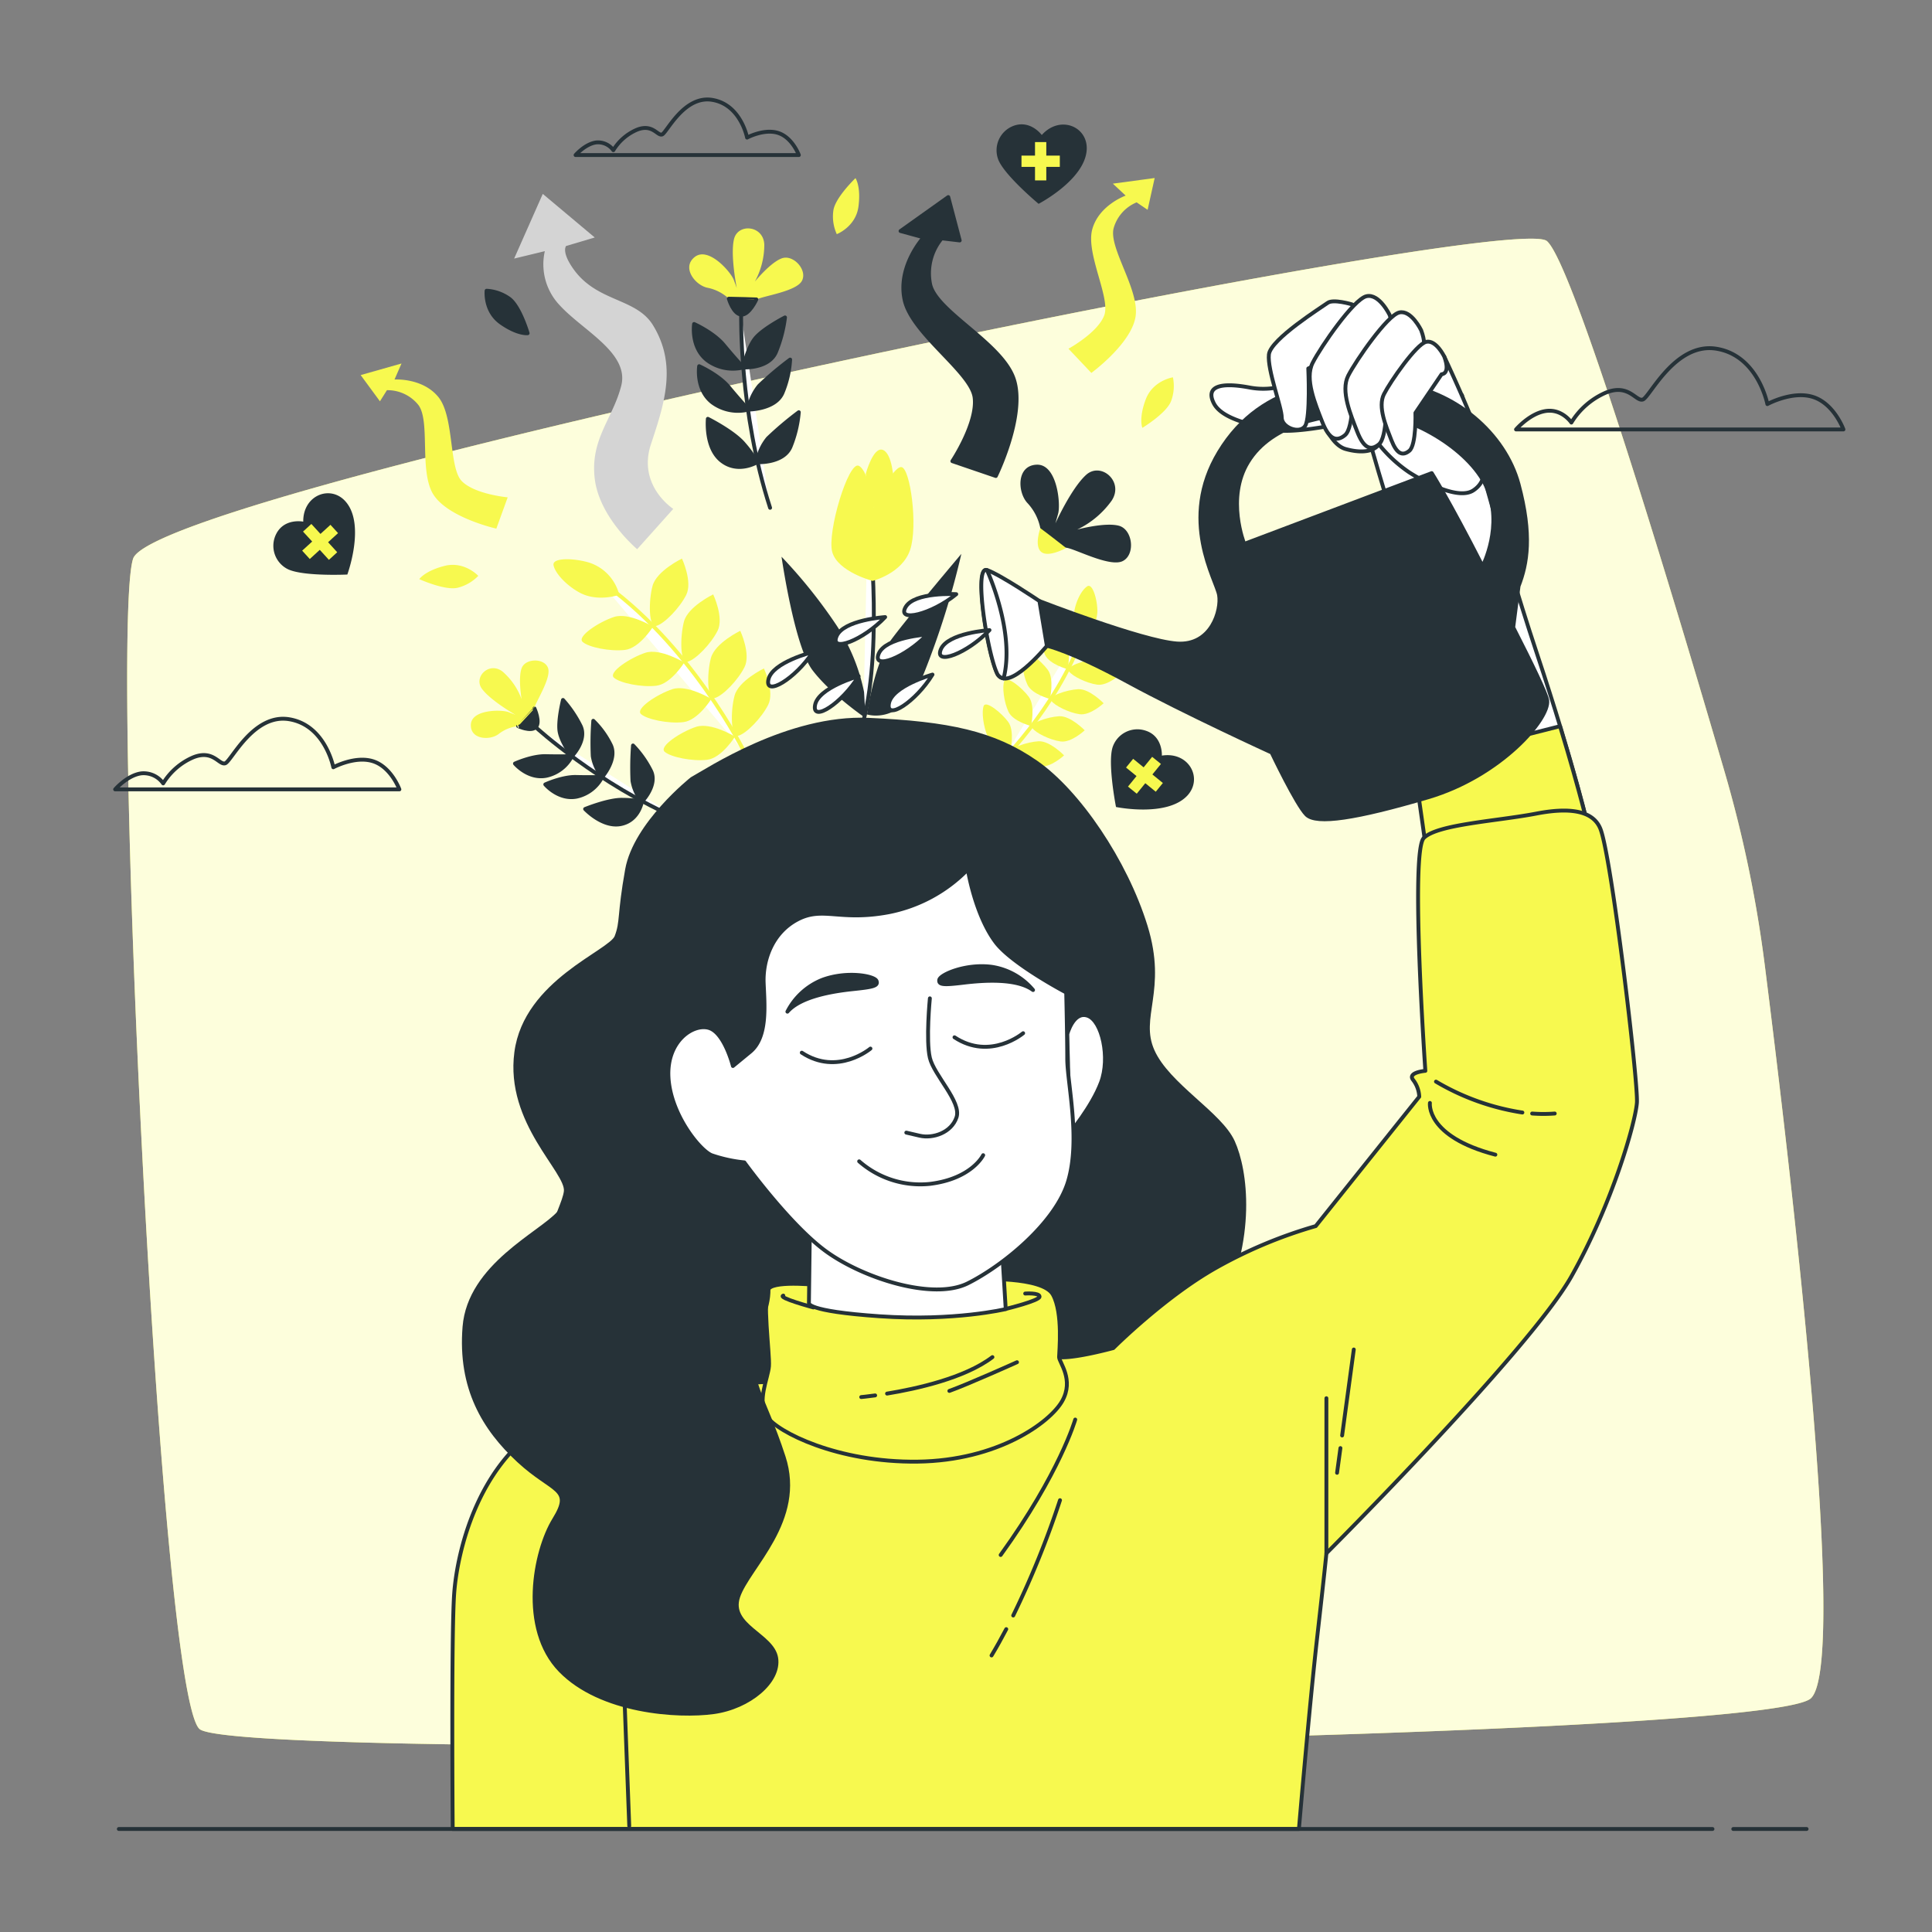 <svg xmlns="http://www.w3.org/2000/svg" viewBox="0 0 500 500"><rect x="0" y="0" width="500" height="500" fill="#808080" stroke="none"/><g id="freepik--background-simple--inject-24"><path d="M456.71,249.7a324.49,324.49,0,0,0-10.44-50.14c-12.79-43.77-39-131.23-45.93-137.17-9.28-8-359.93,64.29-365.89,82.19S41.08,438.89,51.68,447.5s404.34,3.32,416.94-7.95C478.43,430.77,463.69,304.87,456.71,249.7Z" style="fill:#F7F94F"></path><path d="M456.71,249.7a324.49,324.49,0,0,0-10.44-50.14c-12.79-43.77-39-131.23-45.93-137.17-9.28-8-359.93,64.29-365.89,82.19S41.08,438.89,51.68,447.5s404.34,3.32,416.94-7.95C478.43,430.77,463.69,304.87,456.71,249.7Z" style="fill:#fff;opacity:0.8"></path></g><g id="freepik--Clouds--inject-24"><path d="M457.39,104.58S455,92.05,444.26,90.26s-17.3,12.53-19.09,13.13-3.58-4.18-9.55-1.79a19.52,19.52,0,0,0-8.95,7.76s-2.38-3.58-6.56-3-7.76,4.78-7.76,4.78h84.73s-2.38-6.57-7.75-8.36S457.39,104.58,457.39,104.58Z" style="fill:none;stroke:#263238;stroke-linecap:round;stroke-linejoin:round"></path><path d="M86.26,198.57s-2.08-10.88-11.4-12.43-15,10.88-16.58,11.4S55.17,193.91,50,196a16.88,16.88,0,0,0-7.77,6.74,6.19,6.19,0,0,0-5.7-2.59c-3.62.51-6.73,4.14-6.73,4.14h73.56s-2.07-5.7-6.73-7.25S86.26,198.57,86.26,198.57Z" style="fill:none;stroke:#263238;stroke-linecap:round;stroke-linejoin:round"></path><path d="M193.34,35.61s-1.63-8.54-9-9.76-11.8,8.54-13,8.95-2.44-2.85-6.51-1.22a13.26,13.26,0,0,0-6.1,5.29,4.89,4.89,0,0,0-4.48-2c-2.85.41-5.29,3.26-5.29,3.26h57.78s-1.62-4.48-5.29-5.7S193.34,35.61,193.34,35.61Z" style="fill:none;stroke:#263238;stroke-linecap:round;stroke-linejoin:round"></path></g><g id="freepik--Arrows--inject-24"><path d="M140.47,50.18l-7.41,16.74L141,65a15.38,15.38,0,0,0,3.85,14c6,6.58,18.11,12.35,15.92,20.86s-8,13.72-6.87,23.88,11,18.39,11,18.39l9.34-10.43s-9.34-6-5.77-16.75,6.75-20.56.55-30.74c-4.37-7.18-14.43-5.93-20.59-14.55-3.23-4.52-1.92-6-1.92-6l7.41-2.2Z" style="fill:#d4d4d4"></path><path d="M245.41,51l-12.35,8.79,6,1.64s-6.86,7.42-4.94,16.2,17.29,18.66,18.11,25.25-5.76,16.47-5.76,16.47l11.25,3.84s7.69-15.64,4.67-25-20.31-17.57-21.69-24.71a14.16,14.16,0,0,1,3-11.8l4.67.55Z" style="fill:#263238;stroke:#263238;stroke-linecap:round;stroke-linejoin:round"></path><path d="M298.83,46.07,288,47.53l3.32,3.09s-6.9,2.44-8.64,8.71,4.79,17.8,3.09,22.3-9.25,8.62-9.25,8.62l5.92,6.26s10.2-7.44,11.42-14.44S286.72,64,288.25,58.92a10.23,10.23,0,0,1,5.91-6.55L297,54.3Z" style="fill:#F7F94F"></path><path d="M93.34,97.07l10.57-3-1.81,4.15s7.29-.5,11.38,4.57,2.68,18.24,6,21.69,11.91,4.23,11.91,4.23l-2.94,8.1s-12.32-2.77-16.22-8.72-.68-19.44-4.09-23.45a10.24,10.24,0,0,0-8-3.66l-1.81,2.88Z" style="fill:#F7F94F"></path></g><g id="freepik--Hearts--inject-24"><path d="M269.61,34.94s-2.91-4-7.32-2.37a6.76,6.76,0,0,0-3.89,8.86c1.75,4.13,10.39,11.32,10.39,11.32s12-6.23,12.45-14C281.58,32.71,274.3,29.69,269.61,34.94Z" style="fill:#263238"></path><polygon points="274.28 40.27 270.78 40.27 270.78 36.77 267.86 36.77 267.86 40.27 264.36 40.27 264.36 43.19 267.86 43.19 267.86 46.69 270.78 46.69 270.78 43.19 274.28 43.19 274.28 40.27" style="fill:#F7F94F"></polygon><path d="M78.48,135s-4.88-1-7,3.19a6.75,6.75,0,0,0,3.11,9.16c4.08,1.87,15.3,1.34,15.3,1.34S94.55,136,89.61,130C85.8,125.31,78.4,128,78.48,135Z" style="fill:#263238"></path><polygon points="85.52 135.82 82.94 138.18 80.58 135.6 78.42 137.57 80.79 140.15 78.2 142.51 80.17 144.67 82.76 142.3 85.12 144.89 87.27 142.92 84.91 140.33 87.49 137.97 85.52 135.82" style="fill:#F7F94F"></polygon><path d="M300.69,195.55s.3-5-4.18-6.45a6.75,6.75,0,0,0-8.61,4.41c-1.25,4.31.92,15.34.92,15.34s13.24,2.74,18.51-3C311.39,201.37,307.64,194.44,300.69,195.55Z" style="fill:#263238"></path><polygon points="300.95 202.64 298.24 200.43 300.45 197.71 298.18 195.87 295.97 198.59 293.26 196.38 291.42 198.64 294.13 200.85 291.92 203.57 294.19 205.41 296.4 202.69 299.11 204.9 300.95 202.64" style="fill:#F7F94F"></polygon></g><g id="freepik--Plants--inject-24"><path d="M188.62,77.3a11.32,11.32,0,0,0-5.43-2.81c-3.18-.56-6.93-5.24-3.37-8s9.36,3.93,10.11,6l.75,2.06s-1.68-8.24-.75-12.55,7.68-3.74,7.87,1.31a19.88,19.88,0,0,1-2.44,9.56s3.94-4.87,6.93-6,6.74,3,5.25,5.81-10.3,3.93-11.8,4.87A6.18,6.18,0,0,1,188.62,77.3Z" style="fill:#F7F94F"></path><path d="M188.62,77.3s1.13,3.93,3.19,4.12,3.93-3.93,3.93-3.93S190.12,77.3,188.62,77.3Z" style="fill:#263238;stroke:#263238;stroke-linecap:round;stroke-linejoin:round"></path><path d="M191.81,81.42s-.57,25.09,7.49,50" style="fill:#fff;stroke:#263238;stroke-linecap:round;stroke-linejoin:round"></path><path d="M192.37,95.09s-2.44-2.62-5.06-5.8-7.68-5.44-7.68-5.44-.93,6,3.37,9.37A11.16,11.16,0,0,0,192.37,95.09Z" style="fill:#263238;stroke:#263238;stroke-linecap:round;stroke-linejoin:round"></path><path d="M192.37,95.09s1.12-5.43,3.37-7.86,7.42-5.08,7.42-5.08a34.66,34.66,0,0,1-2.37,9C198.92,95.47,192.37,95.09,192.37,95.09Z" style="fill:#263238;stroke:#263238;stroke-linecap:round;stroke-linejoin:round"></path><path d="M193.68,106s-2.44-2.62-5.06-5.8-7.68-5.43-7.68-5.43-.93,6,3.37,9.36A11.16,11.16,0,0,0,193.68,106Z" style="fill:#263238;stroke:#263238;stroke-linecap:round;stroke-linejoin:round"></path><path d="M193.68,106a13.25,13.25,0,0,1,2.81-6.18,84.86,84.86,0,0,1,8-6.76,26.19,26.19,0,0,1-2,8.64C200.61,106,193.68,106,193.68,106Z" style="fill:#263238;stroke:#263238;stroke-linecap:round;stroke-linejoin:round"></path><path d="M195.93,119.62a30,30,0,0,0-3.38-4.68c-2.62-3.18-9.36-6.55-9.36-6.55s-.75,7.49,3.56,10.86S195.93,119.62,195.93,119.62Z" style="fill:#263238;stroke:#263238;stroke-linecap:round;stroke-linejoin:round"></path><path d="M195.93,119.62a13.3,13.3,0,0,1,2.8-6.18,86.21,86.21,0,0,1,8-6.76,30.63,30.63,0,0,1-2.17,9C202.67,120,195.93,119.62,195.93,119.62Z" style="fill:#263238;stroke:#263238;stroke-linecap:round;stroke-linejoin:round"></path><path d="M259.15,197.08s16.57-16.36,22.28-36.48" style="fill:#fff;stroke:#F7F94F;stroke-linecap:round;stroke-linejoin:round"></path><path d="M280,165.22a8.54,8.54,0,0,0,4-7.32c-.08-2.94-1.27-7-2.6-6.17s-2.81,3.46-3.32,6.21C277.3,161.8,280,165.22,280,165.22Z" style="fill:#F7F94F"></path><path d="M276.27,173.17s1.19-5.17-.55-7.54-5.73-5.57-6.34-4.15-.1,5.51,1.08,8S276.27,173.17,276.27,173.17Z" style="fill:#F7F94F"></path><path d="M290.18,174.3s-3.69-3.81-6.62-3.64-7.8,1.77-6.93,3.05,4.55,3.09,7.32,3.48S290.18,174.3,290.18,174.3Z" style="fill:#F7F94F"></path><path d="M271.72,180.88s1.19-5.17-.56-7.54-5.73-5.57-6.33-4.14-.11,5.5,1.07,8S271.72,180.88,271.72,180.88Z" style="fill:#F7F94F"></path><path d="M285.62,182s-3.68-3.81-6.62-3.64-7.79,1.77-6.93,3,4.56,3.09,7.33,3.48S285.62,182,285.62,182Z" style="fill:#F7F94F"></path><path d="M266.82,187.89s1.18-5.17-.56-7.54-5.73-5.57-6.34-4.14-.1,5.5,1.08,8S266.82,187.89,266.82,187.89Z" style="fill:#F7F94F"></path><path d="M280.72,189s-3.69-3.81-6.62-3.64-7.79,1.77-6.93,3.05,4.55,3.09,7.32,3.48S280.72,189,280.72,189Z" style="fill:#F7F94F"></path><path d="M261.48,194.35s1.19-5.17-.56-7.53-5.73-5.57-6.33-4.15-.11,5.5,1.07,8S261.48,194.35,261.48,194.35Z" style="fill:#F7F94F"></path><path d="M275.38,195.49s-3.68-3.82-6.62-3.65-7.79,1.77-6.93,3,4.56,3.09,7.33,3.49S275.38,195.49,275.38,195.49Z" style="fill:#F7F94F"></path><path d="M134.1,187.92a9.85,9.85,0,0,0-5,2c-2.2,1.77-7.44,1.54-7.24-2.42s8-3.89,9.76-3.2l1.79.7s-6.39-3.64-8.68-6.73,1.95-7.2,5.39-4.42a17.37,17.37,0,0,1,4.87,7.1s-.93-5.39,0-8,5.85-2.71,6.83-.11-3.34,9-3.58,10.56A5.39,5.39,0,0,1,134.1,187.92Z" style="fill:#F7F94F"></path><path d="M134.1,187.92s3.23,1.52,4.54.28-.32-4.85-.32-4.85S135,186.93,134.1,187.92Z" style="fill:#263238;stroke:#263238;stroke-linecap:round;stroke-linejoin:round"></path><path d="M138.64,188.2S154.81,203,175.82,212" style="fill:#fff;stroke:#263238;stroke-linecap:round;stroke-linejoin:round"></path><path d="M148,195.69s-3.13.09-6.73,0-8,1.92-8,1.92,3.4,4.06,8.09,3.17A9.75,9.75,0,0,0,148,195.69Z" style="fill:#263238;stroke:#263238;stroke-linecap:round;stroke-linejoin:round"></path><path d="M148,195.69s-2.93-3.86-3.23-6.74.93-7.8.93-7.8a30.33,30.33,0,0,1,4.56,6.74C152,191.6,148,195.69,148,195.69Z" style="fill:#263238;stroke:#263238;stroke-linecap:round;stroke-linejoin:round"></path><path d="M155.84,201.08s-3.12.09-6.72,0-8,1.93-8,1.93,3.4,4.06,8.09,3.17A9.72,9.72,0,0,0,155.84,201.08Z" style="fill:#263238;stroke:#263238;stroke-linecap:round;stroke-linejoin:round"></path><path d="M155.84,201.08a11.49,11.49,0,0,1-2.44-5.4,74.36,74.36,0,0,1,.14-9.14,22.74,22.74,0,0,1,4.53,6.28C159.83,196.53,155.84,201.08,155.84,201.08Z" style="fill:#263238;stroke:#263238;stroke-linecap:round;stroke-linejoin:round"></path><path d="M166.12,207.47a25.88,25.88,0,0,0-5-.48c-3.6-.11-9.69,2.38-9.69,2.38s4.49,4.81,9.19,3.91S166.12,207.47,166.12,207.47Z" style="fill:#263238;stroke:#263238;stroke-linecap:round;stroke-linejoin:round"></path><path d="M166.12,207.47a11.55,11.55,0,0,1-2.44-5.4,74.36,74.36,0,0,1,.14-9.14,26.56,26.56,0,0,1,4.67,6.61C170.25,203.25,166.12,207.47,166.12,207.47Z" style="fill:#263238;stroke:#263238;stroke-linecap:round;stroke-linejoin:round"></path><path d="M224.61,132.35s4.17,33.8-1.2,54.43" style="fill:#fff;stroke:#263238;stroke-linecap:round;stroke-linejoin:round"></path><path d="M224.07,122.58s1.89-7,4.36-6.16,2.93,7.57,2.94,9.63-3.58,3.94-5.29,5.27S224.07,122.58,224.07,122.58Z" style="fill:#F7F94F"></path><path d="M225.8,150.34s-9-2.39-10.41-7.46,4.2-23.69,6.87-22.33,3.82,10.77,3.82,10.77,4.93-10.72,7.21-10.44,4.31,15.21,2.26,21.39S225.8,150.34,225.8,150.34Z" style="fill:#F7F94F"></path><path d="M224.38,184.89s1.81-13.38,6.42-19.55,18-22,18-22a212,212,0,0,1-9.68,30.89C233.64,188,224.38,184.89,224.38,184.89Z" style="fill:#263238"></path><path d="M223.62,179.11a49.11,49.11,0,0,0-7.12-17.26,131.92,131.92,0,0,0-14.24-17.77s3.31,23.14,8,29.35S224,185.83,224,185.83Z" style="fill:#263238"></path><path d="M192.76,194.84s-14.15-28.65-37.9-44.8" style="fill:#fff;stroke:#F7F94F;stroke-linecap:round;stroke-linejoin:round"></path><path d="M160.26,153.94a11.76,11.76,0,0,0-7.82-8.35c-3.87-1.16-9.63-1.35-9.18.73s3.29,5.15,6.66,7C154.63,155.94,160.26,153.94,160.26,153.94Z" style="fill:#F7F94F"></path><path d="M169,162.19s-6.23-3.78-10.07-2.53-9.73,5.06-8.14,6.47,7.13,2.51,10.94,2.07S169,162.19,169,162.19Z" style="fill:#F7F94F"></path><path d="M176.49,144.56s-6.56,3.16-7.61,7.06-1.06,10.92,1,10.35,6-4.6,7.71-8S176.49,144.56,176.49,144.56Z" style="fill:#F7F94F"></path><path d="M177.09,171.46s-6.22-3.78-10.06-2.53-9.74,5.06-8.14,6.46,7.12,2.52,10.94,2.08S177.09,171.46,177.09,171.46Z" style="fill:#F7F94F"></path><path d="M184.57,153.83S178,157,177,160.89s-1.07,10.92,1,10.35,6-4.6,7.71-8S184.57,153.83,184.57,153.83Z" style="fill:#F7F94F"></path><path d="M184.1,180.88s-6.22-3.78-10.06-2.53-9.73,5.06-8.14,6.46,7.12,2.52,10.94,2.08S184.1,180.88,184.1,180.88Z" style="fill:#F7F94F"></path><path d="M191.58,163.25s-6.56,3.15-7.6,7.06-1.07,10.91,1,10.34,6-4.6,7.7-8S191.58,163.25,191.58,163.25Z" style="fill:#F7F94F"></path><path d="M190.22,190.63s-6.22-3.78-10.06-2.53-9.74,5.06-8.14,6.46,7.12,2.51,10.94,2.08S190.22,190.63,190.22,190.63Z" style="fill:#F7F94F"></path><path d="M197.7,173s-6.56,3.15-7.6,7.05-1.07,10.92,1,10.35,6-4.6,7.71-8S197.7,173,197.7,173Z" style="fill:#F7F94F"></path><path d="M269.23,136.69a13.33,13.33,0,0,0-3.26-6.43c-2.66-2.73-3-9.79,2.32-10s6.25,10.21,5.55,12.69l-.7,2.49s4.06-9,7.92-12.52,9.93,1.71,6.62,6.67a23.4,23.4,0,0,1-8.9,7.46s7.11-1.94,10.75-1,4.39,7.52,1,9.17-12.56-3.33-14.64-3.47A7.28,7.28,0,0,1,269.23,136.69Z" style="fill:#263238"></path><path d="M269.23,136.69s-1.63,4.54.21,6.13,6.47-1,6.47-1S270.66,137.72,269.23,136.69Z" style="fill:#F7F94F"></path><path d="M295.64,110.73s-1-2.37.86-7.33,7.05-5.75,7.05-5.75a11.1,11.1,0,0,1-.52,6.27C301.72,107.05,295.64,110.73,295.64,110.73Z" style="fill:#F7F94F"></path><path d="M136.55,86.24s-2.55.33-6.87-2.71-3.75-8.29-3.75-8.29a11.07,11.07,0,0,1,5.92,2.11C134.55,79.42,136.55,86.24,136.55,86.24Z" style="fill:#263238;stroke:#263238;stroke-linecap:round;stroke-linejoin:round"></path><path d="M108.51,149.88s1.42-2.13,6.55-3.43,8.72,2.58,8.72,2.58a11.15,11.15,0,0,1-5.47,3.11C115,152.83,108.51,149.88,108.51,149.88Z" style="fill:#F7F94F"></path><path d="M221.4,46.1s1.46,2.1.77,7.35-5.61,7.15-5.61,7.15a11,11,0,0,1-.87-6.23C216.27,51,221.4,46.1,221.4,46.1Z" style="fill:#F7F94F"></path></g><g id="freepik--Character--inject-24"><path d="M179.06,201.58s-14.64,11.59-16.77,23.48-1.22,13.42-2.75,17.39S136.06,254,133.62,272.33s13.42,30.81,12.81,36-9.15,16.17-5.8,40.57,48.5,27.44,77.17,26.22,87.53-16.16,97.29-35.37,7.32-36.91,4-44.23S302.28,280.87,298.31,272s3.36-15.56-1.83-32.33-17.38-34.77-28.36-42.39-22.57-10.07-43.31-11S183,199.44,179.06,201.58Z" style="fill:#263238;stroke:#263238;stroke-linecap:round;stroke-linejoin:round"></path><path d="M369.27,221.23s-4.3-73.14-9-87.72-9.46-32.69-9.46-32.69l27.55,1.44s9.45,37,19.3,66.58,13.79,46.87,13.79,46.87S376,222.41,369.27,221.23Z" style="fill:#fff;stroke:#263238;stroke-linecap:round;stroke-linejoin:round"></path><path d="M403.73,187.94l-37.85,9.59c2,13.39,3.39,23.7,3.39,23.7,6.7,1.18,42.15-5.52,42.15-5.52S409.14,205.7,403.73,187.94Z" style="fill:#F7F94F;stroke:#263238;stroke-linecap:round;stroke-linejoin:round"></path><path d="M202.25,357.53s-44.91.78-61.85,11.42-22.06,32.7-22.85,43.33-.39,61.06-.39,61.06h219s2.76-32.3,4.73-49.63S343.27,402,343.27,402s52.79-52.79,63.42-71.69,16.55-39.79,16.94-44.91-6.57-63.7-9.45-70.91c-1.58-3.94-6.3-5.91-16.55-3.94s-25.6,2.76-29.15,6.31.4,60.27.4,60.27-4.73.39-3.16,2.36a7.63,7.63,0,0,1,1.58,4.33l-26.79,33.49A120.36,120.36,0,0,0,314.91,328c-13.4,7.49-26.79,20.88-26.79,20.88s-10,2.74-14,2.36S202.25,357.53,202.25,357.53Z" style="fill:#F7F94F;stroke:#263238;stroke-linecap:round;stroke-linejoin:round"></path><path d="M396.52,288.18a39.23,39.23,0,0,0,5.84,0" style="fill:none;stroke:#263238;stroke-linecap:round;stroke-linejoin:round"></path><path d="M371.63,279.92a62.45,62.45,0,0,0,22.36,8" style="fill:none;stroke:#263238;stroke-linecap:round;stroke-linejoin:round"></path><path d="M370.06,285.44s-1.18,8.66,16.94,13.39" style="fill:none;stroke:#263238;stroke-linecap:round;stroke-linejoin:round"></path><line x1="343.27" y1="361.86" x2="343.27" y2="402.04" style="fill:none;stroke:#263238;stroke-linecap:round;stroke-linejoin:round"></line><line x1="346.9" y1="374.76" x2="346.03" y2="381.16" style="fill:none;stroke:#263238;stroke-linecap:round;stroke-linejoin:round"></line><line x1="350.36" y1="349.25" x2="347.34" y2="371.5" style="fill:none;stroke:#263238;stroke-linecap:round;stroke-linejoin:round"></line><path d="M278.27,367.38s-3.94,13.78-19.3,35.05" style="fill:none;stroke:#263238;stroke-linecap:round;stroke-linejoin:round"></path><path d="M260.42,421.62c-1.21,2.31-2.48,4.6-3.81,6.81" style="fill:none;stroke:#263238;stroke-linecap:round;stroke-linejoin:round"></path><path d="M274.33,388.25a237.77,237.77,0,0,1-12.11,29.84" style="fill:none;stroke:#263238;stroke-linecap:round;stroke-linejoin:round"></path><line x1="162.85" y1="472.55" x2="161.67" y2="441.04" style="fill:none;stroke:#263238;stroke-linecap:round;stroke-linejoin:round"></line><path d="M337,97.77a19.2,19.2,0,0,1-13.44,2.55c-7.63-1.46-11.63-.37-9.45,4s10.9,5.82,15.63,6.91,16.71-1.46,16.71-1.46S343.14,94.5,337,97.77Z" style="fill:#fff;stroke:#263238;stroke-linecap:round;stroke-linejoin:round"></path><path d="M373.77,92.28s8.16,17.34,9.42,22.69,1.88,9.43-1.89,11.94S369,125,364.64,122.2a35.77,35.77,0,0,1-7.78-7.21s-1.65,3.12-8.57,1.23-9.71-20.86-9.71-20.86S351.46,76.51,373.77,92.28Z" style="fill:#fff;stroke:#263238;stroke-linecap:round;stroke-linejoin:round"></path><path d="M400.42,181.26c-.23-1.7-4-9.5-8.8-18.9L393,151.69c2.25-5.79,3.53-13.18,0-26.36s-16.63-24.35-31.5-26-34.71-1-46,17.68c-10.56,17.49-.65,33.1,0,37s-1.93,13.18-10.93,12.53S269,155.55,269,155.55l1.93,11.57s6.11,1.28,20.89,9.32,37.29,18.32,37.29,18.32,6.42,13.5,9,16.07,12.86,1,31.5-4.5S401.06,186.08,400.42,181.26ZM383.7,146.55c-8.82-17.27-13.17-24.11-13.17-24.11L322,140.76s-4.78-11.84,1-21.21c6.11-10,20.25-12.54,30.85-12.54s26.36,9,30.86,19S383.7,146.55,383.7,146.55Z" style="fill:#263238;stroke:#263238;stroke-linecap:round;stroke-linejoin:round"></path><polyline points="321.99 140.76 316.85 142.69 321.35 156.83" style="fill:none;stroke:#263238;stroke-linecap:round;stroke-linejoin:round"></polyline><line x1="383.7" y1="146.55" x2="387.56" y2="154.58" style="fill:none;stroke:#263238;stroke-linecap:round;stroke-linejoin:round"></line><path d="M269,155.55s-10-6.75-13.5-8,0,21.21,2.57,26.68,12.86-7.07,12.86-7.07Z" style="fill:#fff;stroke:#263238;stroke-linecap:round;stroke-linejoin:round"></path><path d="M258,174.19a2.16,2.16,0,0,0,1.74,1.36c3.07-12.08-4.31-28-4.31-28C251.93,146.22,255.46,168.72,258,174.19Z" style="fill:#fff;stroke:#263238;stroke-linecap:round;stroke-linejoin:round"></path><path d="M349.84,78.76s-4.8-1.44-6.24-.38-14.76,9.38-15.21,13.35,3.35,13.71,3.32,16.31,4.66,4.38,6.06,2.19.81-14.87.81-14.87l12-5.54S354.53,80.54,349.84,78.76Z" style="fill:#fff;stroke:#263238;stroke-linecap:round;stroke-linejoin:round"></path><path d="M359.64,81.52s-2.68-5.62-6-4.86-11.81,13.08-13.93,17.25.71,10.71,2.44,15.17,3.61,5.46,5.94,3.53,2-12.52,2-12.52l8.63-12.71S361.81,87.42,359.64,81.52Z" style="fill:#fff;stroke:#263238;stroke-linecap:round;stroke-linejoin:round"></path><path d="M367.8,85.48s-2.55-5.34-5.67-4.61-11.2,12.41-13.22,16.37.68,10.17,2.31,14.4,3.43,5.18,5.64,3.35,1.91-11.88,1.91-11.88L367,91S369.86,91.08,367.8,85.48Z" style="fill:#fff;stroke:#263238;stroke-linecap:round;stroke-linejoin:round"></path><path d="M373.77,92.28s-2.11-4.4-4.68-3.81S359.84,98.72,358.17,102s.56,8.4,1.91,11.89,2.83,4.28,4.66,2.77,1.57-9.81,1.57-9.81l6.77-10S375.47,96.9,373.77,92.28Z" style="fill:#fff;stroke:#263238;stroke-linecap:round;stroke-linejoin:round"></path><path d="M247.48,153.77s-10.87-.65-13.13,3.38S241.1,159,247.48,153.77Z" style="fill:#fff;stroke:#263238;stroke-linecap:round;stroke-linejoin:round"></path><path d="M222.21,175s-10.47,2.95-11.28,7.5S217.92,182,222.21,175Z" style="fill:#fff;stroke:#263238;stroke-linecap:round;stroke-linejoin:round"></path><path d="M241.33,174.58s-10.47,2.95-11.28,7.5S237,181.63,241.33,174.58Z" style="fill:#fff;stroke:#263238;stroke-linecap:round;stroke-linejoin:round"></path><path d="M229.08,159.7s-10.85.71-12.59,5S223.42,165.71,229.08,159.7Z" style="fill:#fff;stroke:#263238;stroke-linecap:round;stroke-linejoin:round"></path><path d="M240,164.2s-10.86.71-12.6,5S234.29,170.21,240,164.2Z" style="fill:#fff;stroke:#263238;stroke-linecap:round;stroke-linejoin:round"></path><path d="M256.08,163.07s-10.86.72-12.6,5S250.41,169.08,256.08,163.07Z" style="fill:#fff;stroke:#263238;stroke-linecap:round;stroke-linejoin:round"></path><path d="M210.37,168.74s-10.56,2.63-11.51,7.15S205.86,175.66,210.37,168.74Z" style="fill:#fff;stroke:#263238;stroke-linecap:round;stroke-linejoin:round"></path><path d="M212.54,332.65s-11.68-1.33-13.53.79.26,17,0,20.16-3.19,9-.53,13,18.3,11.94,39,11.67,34.22-10.08,37.4-15.65-.79-10.08-.79-11.4,1.06-11.41-1.59-16.18-19.37-4-19.37-4Z" style="fill:#F7F94F;stroke:#263238;stroke-linecap:round;stroke-linejoin:round"></path><path d="M210.51,338.37s-9.38-2.54-7.79-3.07" style="fill:none;stroke:#263238;stroke-linecap:round;stroke-linejoin:round"></path><path d="M260.28,338.75s8.76-2.12,8.76-3.18-3.72-.8-3.72-.8" style="fill:none;stroke:#263238;stroke-linecap:round;stroke-linejoin:round"></path><path d="M229.57,360.66c7.67-1.26,20.11-4,27.27-9.44" style="fill:none;stroke:#263238;stroke-linecap:round;stroke-linejoin:round"></path><path d="M222.88,361.56s1.38-.12,3.61-.43" style="fill:none;stroke:#263238;stroke-linecap:round;stroke-linejoin:round"></path><path d="M263.2,352.54s-13,5.84-17.51,7.43" style="fill:none;stroke:#263238;stroke-linecap:round;stroke-linejoin:round"></path><path d="M209.62,316.2l-.27,21s-1.06,2.12,18.31,3.45,32.62-1.86,32.62-1.86l-1.06-17.51Z" style="fill:#fff;stroke:#263238;stroke-linecap:round;stroke-linejoin:round"></path><path d="M276.2,267.66s1.59-6.1,5.31-4.78,5.83,10.88,3.44,17.25-8.22,13.26-8.22,13.26S276.47,275.35,276.2,267.66Z" style="fill:#fff;stroke:#263238;stroke-linecap:round;stroke-linejoin:round"></path><path d="M250.47,225A39,39,0,0,1,230,236.09c-12.73,2.39-17-1.59-23.6,1.86s-9,10.61-8.76,16.45,1.06,14-3.45,17.77l-4.51,3.71s-2.12-8.49-6.1-9.81S172.48,269.25,173,278.8s8,18.83,11.14,20.16a37.46,37.46,0,0,0,8.49,1.86S204.31,317,213.86,323.9s27.59,12.73,36.61,8.22,22.81-15.65,26-26.53-.27-25.46-.27-31.57-.27-17.16-.27-17.16-14-7.36-18.25-13C252.33,236.75,250.47,225,250.47,225Z" style="fill:#fff;stroke:#263238;stroke-linecap:round;stroke-linejoin:round"></path><path d="M240.65,258.37s-1.06,10.88,0,15.39,8.23,11.41,6.9,15.39-6.1,5.57-9.55,4.77l-3.45-.8" style="fill:none;stroke:#263238;stroke-linecap:round;stroke-linejoin:round"></path><path d="M222.35,300.55a24,24,0,0,0,18.3,5.84c10.88-1.33,13.8-7.43,13.8-7.43" style="fill:none;stroke:#263238;stroke-linecap:round;stroke-linejoin:round"></path><path d="M225.27,271.37s-8.49,7.16-17.77,1.06" style="fill:none;stroke:#263238;stroke-linecap:round;stroke-linejoin:round"></path><path d="M264.79,267.39s-8.48,7.17-17.77,1.06" style="fill:none;stroke:#263238;stroke-linecap:round;stroke-linejoin:round"></path><path d="M203.78,261.82a17.39,17.39,0,0,1,9-8.22c6.37-2.39,13.53-1.06,14.06.26s-1.06,1.6-6.1,2.13S207.23,257.84,203.78,261.82Z" style="fill:#263238;stroke:#263238;stroke-linecap:round;stroke-linejoin:round"></path><path d="M267.35,256.22a17.31,17.31,0,0,0-10.62-6c-6.74-.92-13.43,2-13.65,3.37s1.39,1.32,6.42.72S263.1,253.1,267.35,256.22Z" style="fill:#263238;stroke:#263238;stroke-linecap:round;stroke-linejoin:round"></path><path d="M146.24,304.66s3.18,3.81-1.58,9.21-23.18,13.65-24.45,29.53,5.08,26.35,14,34.61,14.29,7,9.21,15.24-8.9,28.26,1.58,39.05,30.48,12.07,39.69,10.8,17.15-7.94,16.19-14-12.38-8.26-9.84-15.88,17.15-19.68,11.75-36.2-9.53-19.36-7.3-28.89,4.76-12.06,2.54-19.37" style="fill:#263238;stroke:#263238;stroke-linecap:round;stroke-linejoin:round"></path></g><g id="freepik--Table--inject-24"><line x1="448.57" y1="473.34" x2="467.55" y2="473.34" style="fill:none;stroke:#263238;stroke-linecap:round;stroke-linejoin:round"></line><line x1="30.75" y1="473.34" x2="443.19" y2="473.34" style="fill:none;stroke:#263238;stroke-linecap:round;stroke-linejoin:round"></line></g></svg>
